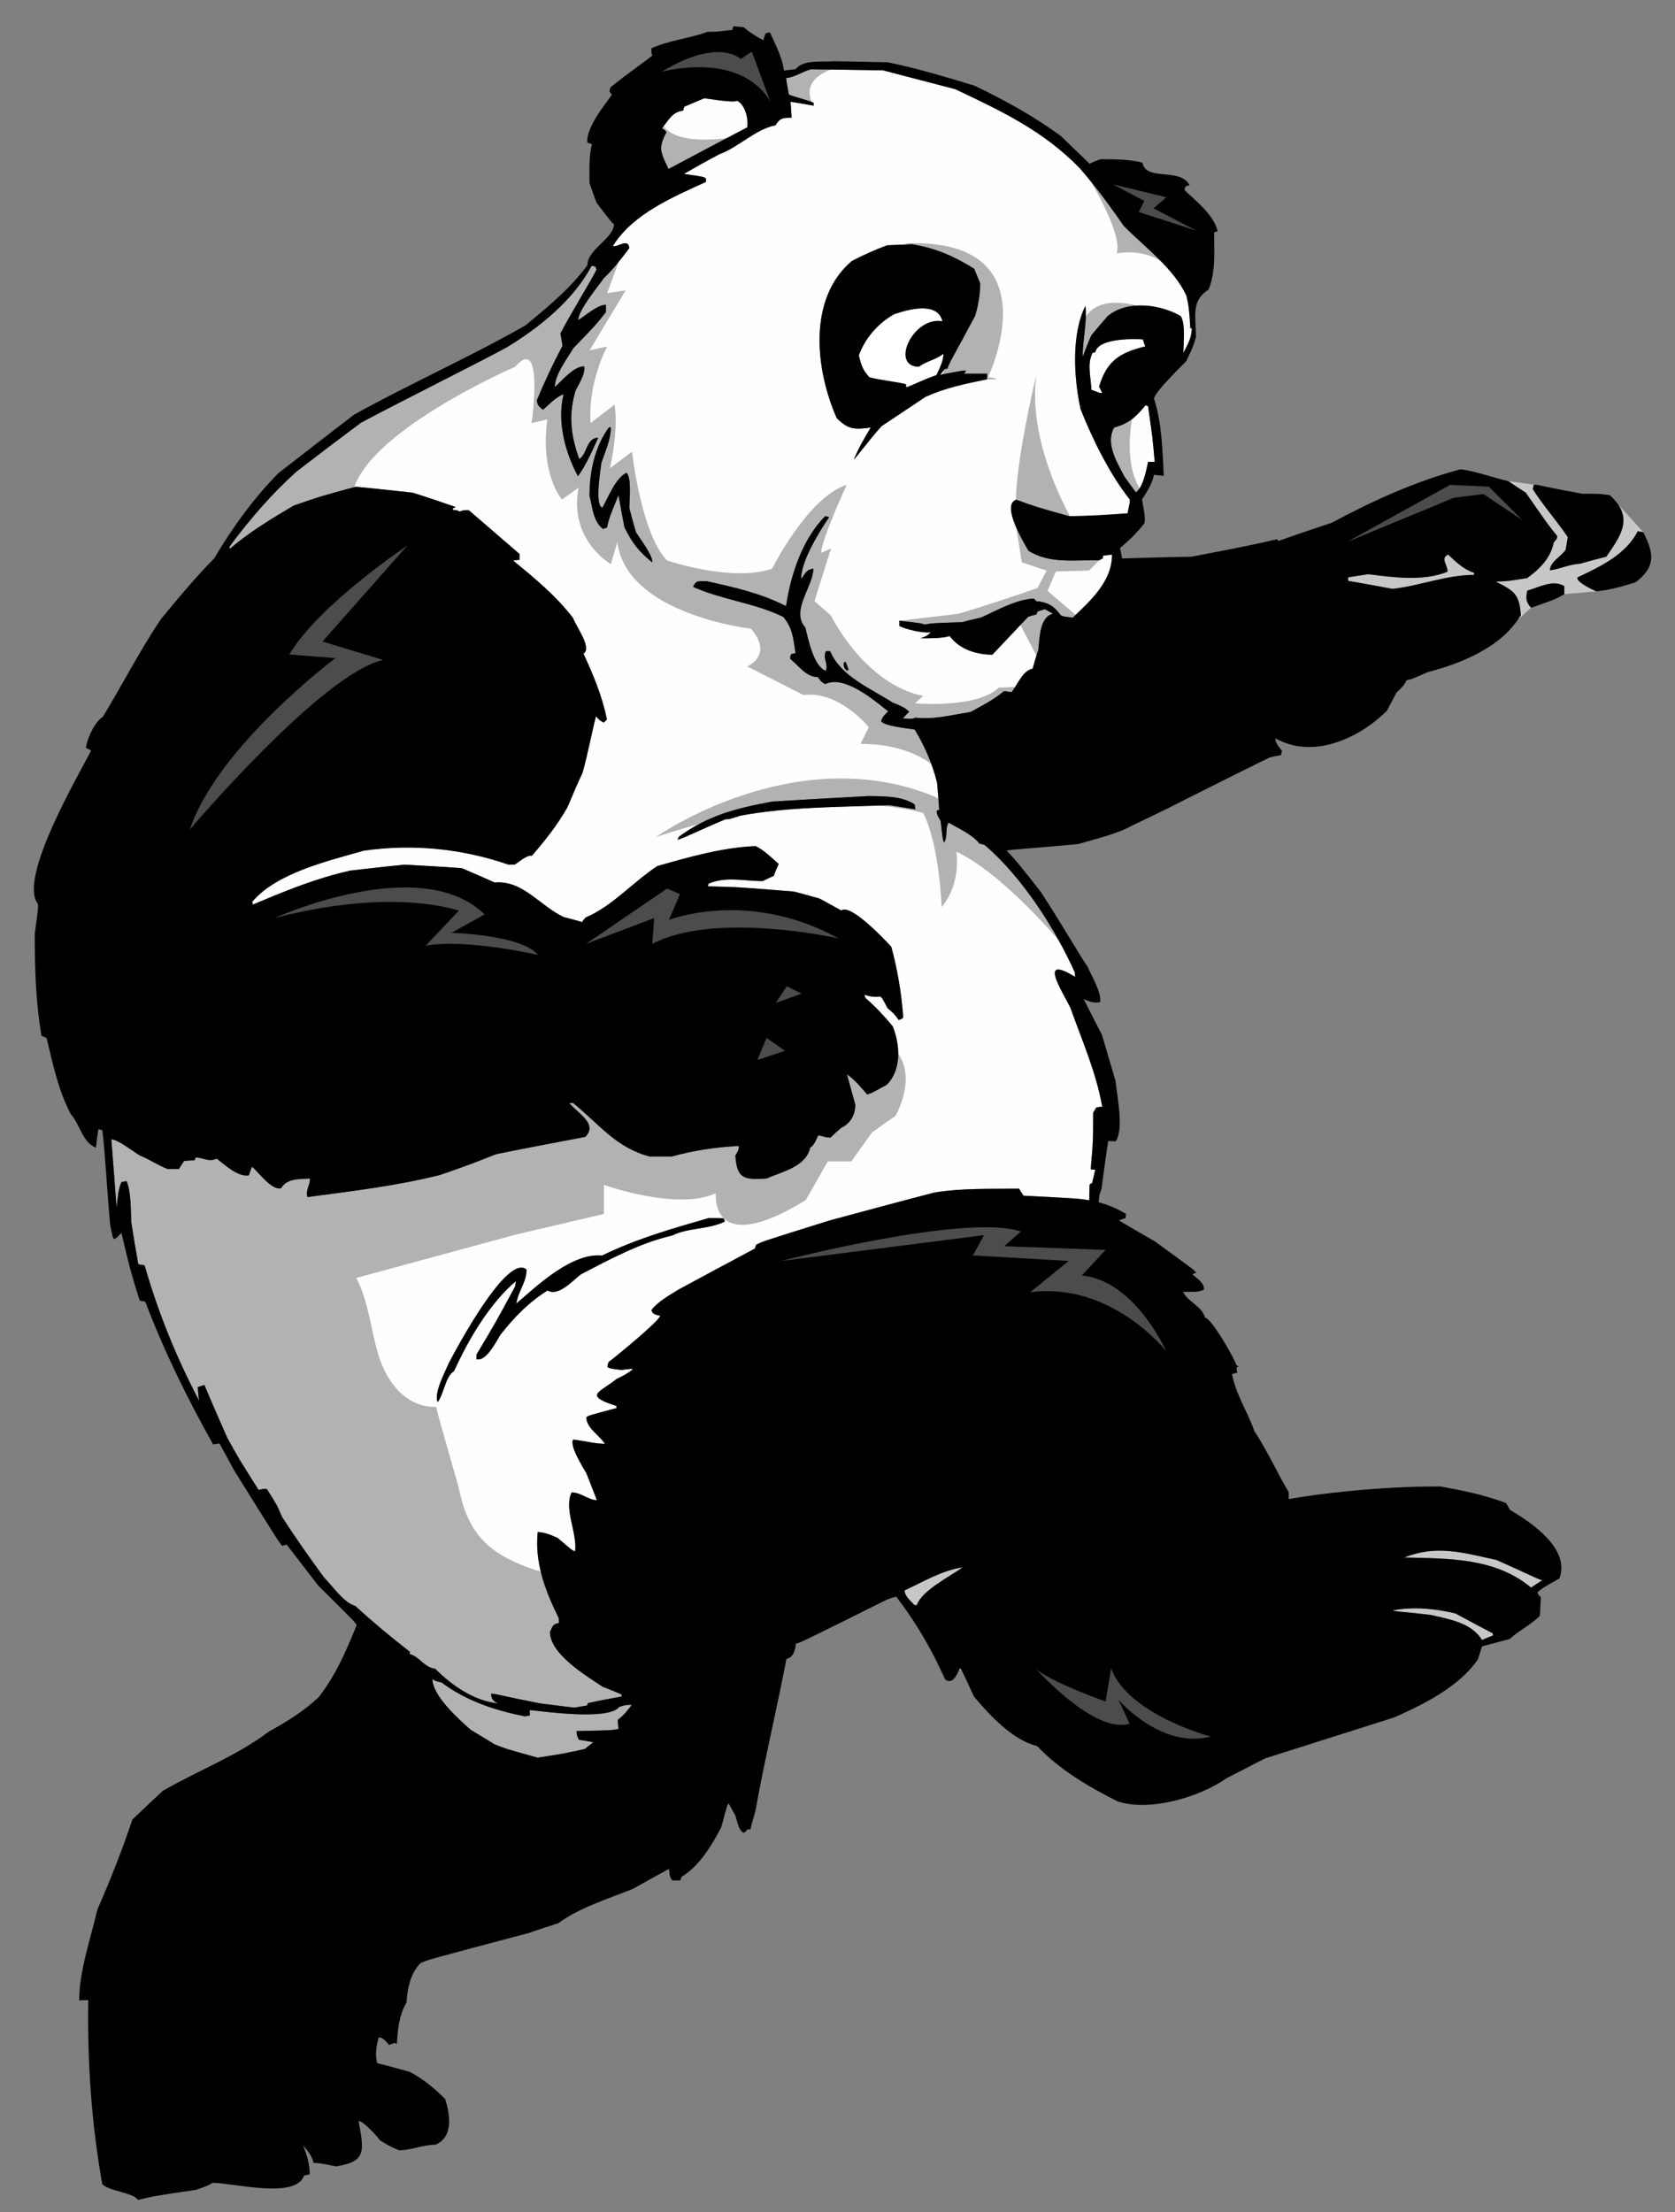<?xml version="1.0" encoding="utf-8"?>
<!-- Generator: Adobe Illustrator 17.0.0, SVG Export Plug-In . SVG Version: 6.00 Build 0)  -->
<!DOCTYPE svg PUBLIC "-//W3C//DTD SVG 1.1//EN" "http://www.w3.org/Graphics/SVG/1.1/DTD/svg11.dtd">
<svg version="1.1" id="layer_1" xmlns="http://www.w3.org/2000/svg" xmlns:xlink="http://www.w3.org/1999/xlink" x="0px" y="0px"
	 width="151.5px" height="200px" viewBox="0 0 151.5 200" style="enable-background:new 0 0 151.5 200;" xml:space="preserve">
<rect x="0" y="0" width="151.5" height="200" fill="#808080" stroke="none"/>
<path id="color2" style="fill:#FEFEFE;" d="M99.759,50.489c-0.126,0.032-0.222,0.095-0.316,0.158
	c-2.246-0.031-4.492,0.348-6.422-0.854c-0.506-0.886-2.468-4.144-1.107-4.619c1.74,0.632,1.74,0.632,4.777,1.487
	c1.771,0,3.543-0.126,5.314-0.253c0.032-0.475,0.19-0.759,0.19-1.233c-1.836-2.341-3.354-5.41-4.461-8.194
	c-0.602-2.784-0.855-6.738,0.442-9.333c0.158,1.455-0.254,3.1-0.254,4.619c0.254-0.664,0.507-1.329,0.792-1.961
	c0.474-0.569,0.948-1.139,1.455-1.708c1.74-1.487,4.745-1.108,6.611-0.032c0.475,0.664,0.254,2.563,0.254,3.353
	c0.379-0.791,0.76-1.36,0.76-2.246c-0.064,0-0.096,0-0.127,0.031c-0.127-1.898-0.127-1.898-0.349-2.942
	c-1.106-2.468-3.796-4.429-5.694-6.359c-1.233-1.804-2.531-3.543-3.954-5.188c-3.29-3.385-7.055-5.156-11.263-7.15
	c-2.184-0.569-4.365-1.138-6.549-1.708c-2.183-0.032-4.334-0.063-6.485-0.095c-0.791,0.19-1.455,0.728-2.277,0.792
	c0.063,0.474,0.158,0.98,0.253,1.486c0.126,0.127,1.961,0.569,2.246,0.76c0,0.063,0,0.158,0,0.253
	c-0.696-0.126-1.392-0.253-2.088-0.348c0.031,0.475,0.063,0.949,0.095,1.424c-0.76,0.063-1.012-0.032-1.455,0.696
	c-1.804,0.348-3.354,1.993-5.094,2.625c-1.076,0.57-2.151,1.171-3.194,1.772c1.771,0.253,1.771,0.253,1.992,0.411
	c0,0.095,0,0.19,0,0.316c-2.974,1.36-6.612,2.879-8.415,5.79c0.411,0.158,1.392-0.76,1.487,0.189
	c-0.665,0.886-1.518,1.993-2.309,2.721c-0.538,0.791-2.31,2.879-2.31,3.796c0.633-0.411,1.739-1.392,2.5-1.392
	c0,0.222,0,0.443,0,0.665c-0.95,1.202-0.95,1.202-2.943,3.258c-0.57,0.949-1.677,2.404-1.677,3.512
	c0.696-0.601,1.677-1.866,2.657-1.866c0.127,0.696-0.505,1.613-0.79,2.214c-0.633,2.151-0.443,4.018,0.348,6.169
	c0.728-0.475,0.633-1.93,1.708-1.93c-0.537,1.17-1.075,2.436-1.834,3.48c-1.171-2.183-1.899-4.967-1.297-7.403
	c-0.696,0.222-1.297,0.918-1.867,1.392c-0.348-0.285-0.538-0.412-0.538-0.886c0.696-1.676,1.455-3.29,2.309-4.904
	c-0.063-0.379-0.126-0.759-0.189-1.107c0.822-1.613,2.783-4.776,3.258-5.757c-0.031-0.095-0.063-0.19-0.095-0.285
	c-0.126-0.031-0.252-0.064-0.348-0.064c-1.645,3.101-4.714,5.568-7.688,7.372c-3.227,1.74-10.06,5.125-13.16,6.802
	c-1.962,1.455-3.923,2.942-5.853,4.429c-2.247,2.025-4.24,4.334-6.043,6.77c0,0.063,0,0.126,0,0.222
	c1.772-1.519,3.765-2.721,5.79-3.923c2.467-0.854,2.467-0.854,5.631-1.708c1.708,0.158,3.417,0.348,5.157,0.538
	c1.297,0.411,2.594,0.854,3.891,1.297c-0.285,0.127-0.285,0.127-0.285,0.253c0.411,0.032,0.411,0.032,0.633,0.158
	c0.316-0.126,0.316-0.126,0.822-0.126c1.518,1.297,3.037,2.625,4.587,3.954c0,0.158,0,0.348,0,0.538c-0.19,0-0.38,0.031-0.57,0.063
	c1.961,1.614,3.86,3.164,5.41,5.188c0.285,0.792,1.74,2.69,0.949,3.228c0.917,1.993,1.677,3.796,2.12,5.947
	c-0.095,0.095-0.19,0.19-0.285,0.285c-0.412-0.221-0.412-0.221-0.696-0.569c-0.158,0.379-0.791,3.638-1.233,5.124
	c-0.475,1.013-0.918,2.057-1.36,3.101c-0.917,1.613-1.994,2.974-3.227,4.397c-0.348-0.158-1.234,0.602-1.55,0.791
	c-0.19,0-0.379,0-0.538,0c-4.239-1.455-8.636-1.898-13.097-1.266c-3.195,0.917-7.877,1.993-10.092,4.619
	c0,0.063,0.032,0.158,0.063,0.253c2.91-1.234,5.694-2.373,8.795-3.069c1.645-0.19,3.291-0.379,4.935-0.538
	c1.708,0.094,3.417,0.189,5.157,0.316c0.981,0.411,1.961,0.854,2.974,1.297c2.563-0.222,4.081,2.12,6.264,3.132
	c0.538,0.126,1.075,0.285,1.646,0.443c0.094-0.158,0.188-0.284,0.316-0.411c2.404-1.013,4.271-3.195,6.486-4.65
	c2.91-0.823,5.853-1.677,8.889-1.804c0.791,0.379,1.392,1.012,2.088,1.613c-0.158,0.348-0.315,0.696-0.442,1.076
	c-0.349,0.159-0.696,0.316-1.013,0.474c-1.676,0-3.259-0.442-4.872,0.222c-0.031,0.064-0.063,0.159-0.063,0.253
	c2.722,0.063,2.722,0.063,7.783,0.474c0.759,0.19,1.518,0.411,2.31,0.633c0.633,0.348,1.297,0.696,1.961,1.076
	c0.822-0.665,3.954,2.658,4.524,3.29c0.568,2.088,0.917,4.208,1.075,6.359c-0.063,0.126-0.063,0.126-0.411,0.252
	c-0.411-0.569-0.411-0.569-1.012-1.075c-0.475-0.917-0.475-0.917-0.665-1.044c-0.633,0.063-0.854,0-1.424-0.158
	c0.032,0.095,0.063,0.189,0.096,0.285c0.886,0.759,1.739,1.677,2.467,2.562c0.665,1.645,0.823,3.923-0.537,5.284
	c-0.918,0.474-1.044,0.632-1.773,0.885c-0.568-0.665-1.106-1.329-1.835-1.835c0.254,0.918,0.507,1.835,0.76,2.753
	c0,0.885-0.411,1.677-1.266,2.087c-0.348,0.285-0.664,0.57-0.98,0.887c-0.538,0-0.791-0.19-1.108-0.19
	c-0.189,0.38-0.348,0.854-0.727,1.107c-0.38,1.709-2.499,2.151-3.954,2.783c-2.089,0.128-2.657,0-2.815-2.056
	c0.316-0.569,0.316-0.569,0.316-0.886c-2.089,0.096-4.081,0.411-6.074,0.949c-0.665,0-1.329,0-1.994,0
	c-3.037-0.791-4.556-2.911-6.928-4.84c-0.126,0-0.253,0-0.348,0c0.791,0.949,2.625,1.898,1.455,3.068
	c-2.689,0.507-5.347,1.014-8.004,1.551c-1.17,0.412-1.456,0.633-5.156,1.898c-3.923,0.98-7.941,1.455-11.959,1.992
	c-0.221-0.568,0.221-1.043,0.221-1.677c-0.98,0.064-2.088-0.031-2.625,0.887c-0.854,0.19-1.993-1.424-2.625-1.961
	c-0.095,0.252-0.19,0.506-0.285,0.79c-1.012,0.158-2.151-0.949-2.91-1.518c-0.728,0.347-1.203-0.096-1.899-0.096
	c-0.032,0.063-0.063,0.158-0.095,0.253c-0.316,0-0.633,0.032-0.949,0.063c-0.158,0.221-0.316,0.475-0.475,0.728
	c-0.348,0-0.696,0-1.012,0c-1.012-0.41-1.708-0.917-2.531-1.234c-0.475-0.285-1.993-1.455-2.562-1.455
	c0.158,2.058,0.316,4.113,0.474,6.201c0.095-0.759,0.127-1.677,0.443-2.341c0.158-0.032,0.316-0.064,0.475-0.064
	c0.411,1.107,0.348,2.531,0.411,3.702c0.19,1.266,0.412,2.531,0.633,3.797c0.19,0.032,0.379,0.063,0.569,0.094
	c1.234,4.271,2.847,8.29,4.935,12.244c-0.063-0.411-0.095-0.823-0.126-1.234c0.19-0.063,0.379-0.126,0.601-0.189
	c0.664,1.582,1.36,3.164,2.056,4.746c1.044,1.896,1.044,1.896,2.847,4.744c0.507-0.125,0.507-0.125,0.76-0.063
	c0.917,1.454,0.917,1.454,1.36,2.499c1.202,1.867,2.5,3.701,3.796,5.473c0.759,0.76,1.803,2.31,2.815,2.563
	c1.582,1.454,3.258,2.847,4.935,4.144c0,0.063,0,0.127,0,0.221c0.886,0.222,1.297,1.203,2.31,1.33
	c1.519,1.518,3.511,2.91,5.695,3.131c-0.412-0.19-0.633-0.347-0.633-0.885c0.538,0.031,0.728,0.157,4.429,0.885
	c1.012,0.128,2.024,0.254,3.069,0.381c0.379-0.064,0.759-0.127,1.17-0.19c0.031-0.095,0.063-0.158,0.095-0.221
	c1.012-0.223,2.024-0.412,3.068-0.602c-0.031-0.063-0.063-0.127-0.063-0.189c-0.569-0.253-1.138-0.476-1.708-0.696
	c-1.55-1.044-4.745-2.943-4.745-4.967c0.285-0.507,0.19-0.665,0.822-0.792c-0.031-0.157-0.031-0.315-0.031-0.442
	c-1.234-2.499-2.183-4.998-1.898-7.782c0.759,0.064,1.139,0.253,1.803,0.538c1.329,1.139,1.329,1.139,1.582,1.201
	c0.19-1.707-1.044-3.858-0.316-5.314c0.855,0,1.518,0.696,2.278,0.696c-0.316-0.822-0.633-1.646-0.949-2.436
	c-0.285-0.507-1.519-2.404-1.202-3.037c0.949,0.094,1.93,0.379,2.879,0.379c-0.537-0.821-1.677-1.423-1.677-2.404
	c0.222-0.158,0.222-0.158,2.721-0.821c0-0.064,0-0.127,0-0.19c-3.037-0.98-1.519-1.202,0-2.437c0.538-0.253,1.013-0.507,1.456-0.854
	c-0.032-0.095-0.032-0.095-1.014,0.032c-1.043-0.127-1.043-0.127-1.265-0.286c0.032-0.158,0.063-0.316,0.127-0.442
	c0.727-0.538,4.65-3.765,4.65-4.176c-0.349-0.063-0.696-0.127-0.791-0.507c0.601-0.791,1.613-1.328,2.468-1.866
	c2.277-1.233,4.587-2.468,6.896-3.701c0.031-0.126,0.063-0.254,0.126-0.349c0.538-0.283,0.538-0.283,6.611-2.183
	c3.164-0.854,6.328-1.709,9.491-2.53c2.468-0.411,5.125-0.316,7.656-0.349c0.126,0.19,0.253,0.411,0.411,0.633
	c4.872,0.253,4.872,0.253,5.948,0.412c0-0.476,0-0.949,0.031-1.425c0.063-0.062,0.127-0.095,0.222-0.126
	c0.095-0.412,0.189-0.822,0.284-1.202c-0.158-0.032-0.284-0.032-0.411-0.032c0.222-2.594,0.222-2.594,0.222-5.124
	c0.094-0.159,0.189-0.316,0.284-0.475c0.158-0.032,0.349-0.064,0.538-0.064c-0.538-3.1-1.835-6.01-2.879-8.953
	c-0.76-1.55-2.974-4.872,0.443-2.784c-0.031-0.127-0.031-0.253-0.031-0.379c-1.771-3.955-4.778-8.669-8.162-11.547
	c-0.159-0.063-0.317-0.095-0.476-0.127c-0.663-0.854-1.834-1.329-2.784-1.898c-0.348,0.506-0.063,1.266-0.411,1.804
	c-0.126-0.285-0.126-0.285-0.316-1.961c-0.189-0.317-0.348-0.538-0.348-0.918c0.063-0.032,0.127-0.063,0.222-0.095
	c-0.063-0.823-0.127-1.614-0.19-2.404c-0.41-1.708-1.106-3.29-2.024-4.84c-0.537-0.095-2.816-0.316-3.037-0.759
	c0.096-0.411,0.348-0.602,0.633-0.885c-1.233-0.982-3.955-3.322-5.694-2.468c-0.38-0.222-0.38-0.222-0.664-0.633
	c-1.076,0-1.74-1.044-2.5-1.645c0-0.411,0.032-0.474,0.476-0.506c-0.19-1.297-0.254-2.277-1.108-3.29
	c-2.562-1.266-5.599-1.55-8.161-2.721c0.284-0.601,0.474-0.506,1.233-0.506c2.595,0.569,4.841,1.075,7.182,2.246
	c0.411-2.815,1.486-6.075,3.543-8.13c0.095,0.032,0.222,0.063,0.348,0.095c-0.948,1.423-2.53,3.954-2.53,5.599
	c0.411-0.538,0.411-0.822,1.107-0.949c0,1.613-2.089,3.828-0.728,5.314c0.253,1.013,0.759,3.575,1.866,3.923
	c0.221-0.727-0.317-1.107,0-1.771c0.127,0,0.253,0,0.38,0c0.98,2.31,3.669,3.354,5.662,4.65c0.569,0.222,1.076,0.411,1.487,0.822
	c-0.189,0.19-0.38,0.38-0.569,0.602c0.822,0.063,0.822,0.063,1.139-0.064c1.74,0.19,3.259-0.253,4.967-0.506
	c1.044-0.569,2.151-1.139,3.037-1.897c0.221,0.031,0.442,0.062,0.696,0.095c0.537-0.696,1.013-1.962,1.897-2.12
	c0.158-0.569,0.316-1.139,0.507-1.676c0.127-0.981,0.095-3.006,1.328-3.29c-0.253-0.159-0.506-0.285-0.728-0.412
	c-0.221,0.063-0.442,0.126-0.664,0.221c-0.031,0.063-0.063,0.159-0.095,0.253c-0.254,0.063-0.506,0.126-0.76,0.221
	c-1.075,1.139-2.151,2.278-3.227,3.417c-1.424,0-2.974-0.475-3.86-1.677c-0.885,0.222-1.771,0.19-2.656,0.19
	c0.442-0.126,0.664-0.253,0.948-0.538c-0.728,0.095-2.246-0.253-2.847-0.569c0-0.158,0-0.316,0-0.475
	c1.961,0.221,1.961,0.221,2.277,0.348c0.665-0.126,0.665-0.126,3.417-0.221c0.537-0.159,1.107-0.285,1.677-0.412
	c1.36-0.601,3.29-1.708,4.809-1.708c0.063,0.063,0.127,0.126,0.189,0.222c1.044,0.095,1.614,0.411,2.215,1.266
	c0.254,0.126,0.254,0.126,1.107,0.221c1.613-1.55,3.543-3.258,3.543-5.694c-0.285,0.032-0.57,0.063-0.822,0.095
	C99.759,50.299,99.759,50.394,99.759,50.489z M56.48,47.673c-0.189-0.98-0.379-1.961-0.537-2.911
	c-0.412,1.076-0.823,1.835-1.044,2.942c-0.127,0.031-0.254,0.063-0.349,0.126c-0.917-0.696-0.948-1.961-1.233-3.005
	c0-2.151,0.475-4.461,1.771-6.201c0.032,0,0.096,0,0.158,0.032c0,1.107-0.506,2.151-0.854,3.195
	c-0.063,0.632-0.633,3.828,0.095,4.049c0.538-0.98,1.203-2.689,2.184-3.164c0.475,0.475,0.253,2.467,0.253,3.195
	c0.189,0.728,0.38,1.456,0.601,2.183c0.285,0.475,1.614,2.214,1.456,2.721C57.746,49.825,57.209,49.129,56.48,47.673z
	 M60.783,111.704c-2.911,0.664-5.631,2.151-8.257,3.512c-0.728,0.568-2.025,2.024-3.005,1.455c-1.709,1.076-3.005,2.404-4.272,4.018
	c-0.316,0.507-1.296,2.468-2.151,2.183c0-0.157,0-0.284,0-0.41c1.772-2.974,1.772-2.974,3.48-6.139
	c0.032-0.188,0.063-0.347,0.095-0.505c-2.404,2.024-4.303,5.283-5.6,8.13c-0.822,0.537-0.885,1.994-1.486,2.815
	c-0.38-0.79,0.696-2.784,0.98-3.48c0.728-1.391,5.314-9.996,7.055-8.509c0,1.17-0.759,1.961-0.918,3.068
	c1.93-1.645,4.999-4.588,7.751-4.334c3.132-1.519,6.327-2.436,9.648-3.385c0.443,0,0.887,0,1.361,0.031
	c0.031,0.094,0.063,0.189,0.094,0.284C64.104,111.166,62.238,110.977,60.783,111.704z M69.8,72.476
	c2.91-0.19,5.82-0.348,8.763-0.506c1.392,0.032,2.974-0.031,4.176,0.759c0,0.127,0.031,0.285,0.063,0.443
	c-0.791-0.127-1.582-0.253-2.373-0.38c-4.523,0.19-9.016,0.127-13.445,0.949c-1.106,0.348-1.106,0.348-1.328,0.316
	c-2.088,0.854-3.701,1.677-4.366,1.867c0.032-0.095,0.063-0.19,0.127-0.285C64.041,73.71,66.604,73.077,69.8,72.476z M76.601,60.644
	c-0.253-0.253-0.284-0.316-0.284-0.696c0.031-0.063,0.096-0.095,0.158-0.126c0.095,0.221,0.189,0.475,0.285,0.728
	C76.696,60.581,76.633,60.612,76.601,60.644z M89.287,34.292c-1.993,0.411-3.733,0.759-5.567,1.581
	c-1.329,0.886-2.658,1.772-3.986,2.657c-1.14,1.266-2.215,2.752-2.5,3.006c0.411-1.013,0.949-1.93,1.519-2.879
	c-1.455,0.19-2.025,0.19-3.068-0.854c-1.93-4.366-2.657-10.788,1.36-14.205c1.044-0.538,2.088-1.012,3.195-1.423
	c0.728-0.031,1.486-0.063,2.246-0.095c2.215,0.379,3.733,1.044,5.631,2.214c0.158,0.411,0.349,0.854,0.538,1.297
	c0,1.075-0.158,1.93-0.443,2.942c-1.897,3.575-2.183,3.922-2.53,4.808c-0.063,0-0.127,0-0.19,0
	c-0.157,0.158-0.316,0.349-0.442,0.538c2.183-0.411,2.183-0.411,2.342-0.348c-0.064,0.064-0.127,0.159-0.19,0.254
	c0.696,0,1.392,0,2.088,0C89.287,33.944,89.287,34.102,89.287,34.292z M60.276,11.957c-0.157-0.222-0.157-0.222-0.411-0.348
	c0.696-0.854,0.918-1.456,1.931-1.613c0.031-0.127,0.063-0.253,0.095-0.348c0.601-0.253,1.202-0.506,1.803-0.759
	c0.19,0,2.626,0.443,2.975,0.221c0.727,0.348,1.044,1.646,0.917,2.405c-2.373,1.234-4.745,2.499-7.118,3.765
	C59.771,13.791,59.486,13.443,60.276,11.957z M56.007,154.317c0.601-0.188,0.601-0.188,1.139-0.188
	c-0.38,0.505-0.728,0.948-1.266,1.36c0,0.253,0.031,0.536,0.063,0.821c-0.665,0.127-0.665,0.127-3.797,0.191
	c0.032,0.411,0.032,0.411,0.222,0.791c0.411,0.063,0.854,0.126,1.297,0.222c-0.253,0.189-0.507,0.379-0.76,0.602
	c-1.835,0.41-1.835,0.41-4.271,0.79c-2.847-0.79-2.847-0.79-3.891-1.202c-0.728-0.443-1.455-0.887-2.183-1.328
	c-1.076-0.949-3.449-3.069-3.449-4.588c0.253,0.19,0.253,0.19,0.823,0.316c2.246,1.677,4.84,2.53,7.56,3.068
	c0.127-0.031,0.285-0.064,0.443-0.095c-0.031-0.158-0.031-0.316-0.031-0.475C49.015,154.697,55.058,155.583,56.007,154.317z
	 M103.84,36.728c0.411,2.878,0.411,2.878,0.601,5.03c-0.221,0-0.411,0-0.601,0c-0.158,0.759-0.443,2.309-1.107,2.752
	c-0.349-0.474-0.695-0.949-1.012-1.392c-0.666-1.297-1.771-3.005-0.949-4.461c1.359-0.38,1.961-0.949,2.847-2.025
	C103.682,36.664,103.744,36.696,103.84,36.728z"/>
<path id="color1" style="fill:#C6C7C9;" d="M86.966,151h-0.228c0.027-0.056,0.055-0.112,0.081-0.162
	C86.865,150.86,86.894,150.877,86.966,151z M82.707,145.111c0.062,0,0.126,0,0.222,0c0.411-1.296,3.005-2.593,4.144-3.416
	c-1.866,0.284-3.543,1.298-5.251,2.088C81.821,144.321,82.391,144.732,82.707,145.111z M142.688,52.197
	c2.088-0.981,4.398-2.088,5.442-4.176c0.156,0.032,0.315,0.063,0.505,0.095l-2.31-2.55c1.142,1.609,0.181,3.023-1.043,4.765
	c-0.791,0.19-1.582,0.412-2.373,0.633c-1.013,0.063-1.804,0.475-2.721,0.601c0-0.791,1.012-1.234,1.424-1.867
	c0.063-0.379,0.126-0.759,0.189-1.139c-0.98-1.456-2.246-2.879-3.163-4.334c0.031-0.159,0.064-0.285,0.095-0.412l-2.311-0.316
	c0.507,0.348,1.045,0.696,1.583,1.044c2.023,2.91,2.023,2.91,2.847,3.923c-0.031,0.252-0.031,0.252-0.316,0.57
	c-0.285,1.423-1.266,2.404-2.404,3.226c-1.771,0.285-1.771,0.285-2.847,0.317c1.74,0.885,2.119,1.139,2.277,3.037
	c-0.056,0.097-0.132,0.18-0.191,0.274l0.029,0.035l1.08-0.974c-0.475-0.569-0.475-0.791-0.349-1.55
	c1.044-0.285,2.31-1.044,3.354-0.411c0,0.222,0,0.474,0,0.728l2.91-0.253C144.144,53.368,142.498,52.609,142.688,52.197z
	 M130.92,51.691c-2.184,0.886-4.872,0.506-7.183,0.222c-0.599,0.095-1.2,0.189-1.803,0.285c0,0.095,0,0.189,0,0.316
	c1.33,0.221,2.658,0.475,4.019,0.727c2.499-0.285,4.871-1.265,7.371-1.265c0-0.063,0-0.127,0-0.19
	c-0.917-0.285-1.645-0.981-2.341-1.645C130.225,50.458,130.983,51.153,130.92,51.691z M134.052,148.276
	c0.316-0.159,0.633-0.286,0.98-0.412c0-0.063,0-0.127,0-0.191c-1.138-0.6-2.277-1.201-3.385-1.803
	c-1.835-0.443-3.796-0.633-5.662-0.285c0.221,0.127,0.411,0.063,3.417,0.413C131.015,146.377,133.102,146.694,134.052,148.276z
	 M139.493,142.866c-0.569-0.159-1.266-0.57-4.145-1.836c-3.068-0.663-5.378-1.391-8.351-0.221c3.986,0.095,8.226,0,11.484,2.721
	C138.797,143.309,139.145,143.087,139.493,142.866z"/>
<path id="fill" style="fill:#FFFFFF;" d="M99.41,34.956c0.096,0.19,0.19,0.379,0.285,0.57c-0.095,0-0.158,0-0.222,0
	c-0.253-0.095-0.507-0.19-0.759-0.285c-0.031-1.076-0.412-2.309,0.095-3.322c0.063-0.032,0.157-0.063,0.253-0.063
	c0.253-1.266,3.29-1.234,4.303-1.171c0.063,0.19,0.127,0.411,0.222,0.633C101.277,31.887,100.107,32.615,99.41,34.956z
	 M83.118,33.153c-2.626,0-0.569-4.556,2.119-4.113c-0.442-1.835-3.163-1.044-4.365-0.633c-1.456,0.822-2.626,2.151-3.195,3.733
	c0.253,0.949,0.316,1.234,0.949,1.962c0.664,0.221,2.467,0.411,3.321,0.632c0,0.095,0,0.19,0.032,0.285
	c0.569-0.19,1.518-0.696,2.721-1.107c0.285-0.632,0.633-1.265,0.633-1.93C84.668,32.52,83.782,32.647,83.118,33.153z"/>
<path id="outline" d="M136.582,136.507c-0.126-0.222-0.252-0.443-0.379-0.632c-1.993-0.729-3.764-1.108-5.947-1.488
	c-2.841,0-5.68,0.152-8.506,0.442c-1.737,0.178-3.471,0.396-5.192,0.697c0-0.222,0-0.442,0-0.634
	c-1.076-1.803-1.962-3.796-3.101-5.504c-0.602-1.74-1.677-3.321-2.024-5.157c0.157-0.063,0.316-0.094,0.474-0.126
	c-0.031-0.158-0.063-0.316-0.063-0.474c0.063-0.032,0.127-0.064,0.189-0.096c-0.063-0.032-0.127-0.063-0.189-0.095
	c-0.317-0.887-2.31-4.303-2.848-4.303c-0.253-1.043-1.551-1.424-1.993-2.342c0.602-0.03,1.392,0.097,1.898-0.221
	c0-0.633-0.601-0.949-1.044-1.36c0.095-0.063,0.222-0.127,0.348-0.157c-0.253-0.285-0.253-0.285-3.732-2.815
	c-1.107-0.634-2.184-1.267-3.259-1.899c0.19-0.096,0.379-0.158,0.602-0.221c0-0.128,0-0.254,0.031-0.38
	c-0.823-0.476-1.52-0.791-2.468-1.044c0.031-0.602,0.031-0.602,0.254-1.234c0.19-1.455,0.378-2.878,0.601-4.302
	c0.222,0,0.443,0,0.665,0.031c0.79-1.075,0.125-4.113,0-5.473c-0.412-1.392-0.823-2.783-1.235-4.176
	c-0.569-1.075-1.106-2.151-1.646-3.226c0.539,0.253,0.918,0.379,1.488,0.285c0.157-0.854-0.822-2.437-1.139-3.227
	c-0.223-0.191-2.437-4.018-4.208-6.707c-2.025-2.594-2.025-2.594-3.101-3.765c0.127-0.095,2.31-0.19,6.486-0.601
	c1.581-0.475,3.479-0.886,4.935-1.708c2.38-1.106,3.969-1.928,6.771-3.338c1.443-0.726,3.201-1.606,5.567-2.768
	c0.348-0.095,0.695-0.158,1.044-0.221c0.031-0.127,0.063-0.254,0.095-0.38c-0.254-0.348-0.602-0.696-0.602-1.139
	c3.417,1.93,7.594,0,10.093-2.499c0.284-0.538,0.569-1.076,0.853-1.613c0.696-0.696,0.696-0.696,0.918-1.139
	c0.474-0.095,0.474-0.095,1.898-0.727c2.964-0.764,6.532-2.19,8.255-4.882c0.06-0.094,0.136-0.177,0.191-0.274
	c-0.158-1.898-0.537-2.152-2.277-3.037c1.075-0.032,1.075-0.032,2.847-0.317c1.139-0.822,2.119-1.803,2.404-3.226
	c0.285-0.317,0.285-0.317,0.316-0.57c-0.823-1.013-0.823-1.013-2.847-3.923c-0.538-0.348-1.076-0.696-1.583-1.044
	c-1.454-0.348-2.814-0.854-4.302-1.076c-4.144,1.107-7.877,2.815-11.673,4.84c-1.613,0.538-3.228,1.075-4.81,1.645
	c-0.063-0.063-0.095-0.127-0.127-0.158c-2.072,0.486-4.167,0.901-6.263,1.297c-0.496,0.094-0.991,0.194-1.487,0.285
	c-2.088,0.032-4.176,0.095-6.264,0.158c-0.064-0.316-0.127-0.633-0.19-0.949c0.854-0.696,1.55-1.392,2.215-2.246
	c0.095-0.759-0.127-1.328-0.221-2.151c0.474-0.728,0.885-1.36,1.075-2.214c0.284,0.031,0.569,0.063,0.885,0.094
	c-0.126-2.341-0.157-4.745-0.885-6.991c0.189-0.759,2.688-3.1,2.941-3.417c0.633-1.361,0.633-1.361,0.854-2.151
	c0-1.772-0.475-3.291,1.139-4.271c0.665-1.613,0.506-3.448,0.506-5.189c0.095-0.031,0.19-0.063,0.317-0.094
	c-0.349-1.487-1.899-2.69-2.975-3.702c-0.032-0.348,0.158-0.443,0.443-0.443c-0.823-1.677-3.923-0.316-4.27-2.056
	c-1.107-0.316-2.657-0.316-3.797-0.316c-0.349,0.126-0.664,0.253-0.98,0.411c-0.886-0.854-1.772-1.708-2.626-2.531
	c-2.437-1.772-5.062-3.227-7.782-4.524c-2.595-0.791-5.22-1.582-7.877-2.119c-1.614-0.032-3.195-0.063-4.777-0.095
	c-1.108,0.095-2.816-0.189-3.543,0.727c-0.349,0.032-0.696,0.063-1.045,0.127C70.78,5.25,70.147,4.047,69.641,2.94
	c-0.126,0-0.253,0.031-0.379,0.063c-0.095,0.19-0.158,0.411-0.222,0.633c-0.633-0.316-1.202-0.696-1.771-1.17
	c-0.316-0.032-0.633-0.064-0.918-0.095c-0.063,0.095-0.095,0.222-0.126,0.348c-0.696,0.032-0.917,0.158-2.215,0.158
	c-1.676,0.602-3.448,0.759-5.093,1.487c0,0.506,0,0.506,0.095,0.633c-0.095,0.158-2.531,1.835-3.797,2.91
	c-0.031,0.095-0.063,0.222-0.095,0.348c0.063,0.095,0.126,0.19,0.222,0.316c-0.727,1.012-2.373,3.037-2.215,4.334
	c0.127,0.032,0.253,0.063,0.411,0.127c-0.284,1.139-0.221,2.341-0.221,3.512c0.189,0.569,0.411,1.17,0.632,1.771
	c1.393,1.835,1.393,1.835,1.582,1.93c0,1.329-2.404,2.277-2.404,3.733c-1.582,2.151-3.543,3.732-5.6,5.441
	c-5.062,2.878-10.408,5.252-15.501,8.067c-2.278,1.741-4.556,3.512-6.834,5.283c-2.214,2.215-4.239,5.031-5.821,7.719
	c-1.676,1.677-3.29,3.638-4.808,5.473c-1.898,2.816-3.48,5.916-5.252,8.827c-0.759,0.506-1.392,1.898-1.55,2.815
	c0.158,0.064,0.317,0.159,0.475,0.253c-1.044,2.087-6.644,11.547-4.809,13.856c0.032,0.411,0.032,0.411-0.285,2.721
	c0,3.164,0.095,6.105,0.601,9.206c0.159,0.063,0.317,0.127,0.475,0.221c0.57,2.373,1.044,4.682,2.183,6.865
	c0.854,0.949,1.044,2.563,2.278,3.037c0.064-0.569,0.127-1.138,0.222-1.677c0.095,0.032,0.221,0.063,0.349,0.095
	c0.221,1.36,0.505,6.613,0.727,8.637c0.221,1.076,0.221,1.076,0.348,1.203c0.284-0.095,0.411-0.35,0.664-0.539
	c0.791,3.354,0.791,3.354,1.645,6.106c0.158,0.031,0.316,0.063,0.506,0.095c1.677,4.429,3.828,8.795,6.138,12.907
	c0.189-0.031,0.38-0.064,0.569-0.095c0.443,0.791,0.886,1.613,1.329,2.436c4.081,6.548,4.081,6.548,4.366,6.833
	c0.127-0.064,0.253-0.096,0.38-0.126c0.949,1.232,1.898,2.466,2.879,3.732c3.385,3.352,3.385,3.352,3.448,3.575
	c-0.981,2.404-1.867,4.492-3.448,6.516c-1.329,1.234-2.879,2.216-4.46,3.069c-2.911,2.215-6.454,3.543-9.618,5.378
	c-0.917,0.854-1.835,1.709-2.752,2.595c-0.918,2.752-1.993,5.473-3.164,8.13c-0.601,2.627-1.645,5.536-1.645,8.226
	c0.253-0.031,0.538-0.031,0.823-0.031c-0.095,5.567,0.285,11.136,1.266,16.641c0.632,0.632,2.815,0.759,3.226,1.423
	c1.582-0.379,1.582-0.379,5.283-0.917c1.14-0.411,1.14-0.411,1.456-0.632c1.898,0,7.561,1.517,8.289-0.665
	c0.158-0.032,0.316-0.063,0.506-0.095c0-0.95-0.253-1.771-0.602-2.626c0.443,0.506,0.791,0.917,0.949,1.582
	c0.886,0.031,1.392,0.221,2.057,0.316c2.689-0.443,2.53-1.297,2.024-4.08c0.285-0.127,1.74,1.392,1.899,1.707
	c0.822,0.507,0.822,0.507,1.74,0.919c1.139,0,2.183-0.506,3.321-0.506c1.613-0.696,1.329-2.69,0.855-4.144
	c-0.886-0.888-2.057-1.867-3.196-2.437c-0.98-0.285-1.961-0.538-2.942-0.792c-0.221-0.79-0.063-1.549,0.127-2.31
	c0.348-0.095,0.728,0.443,0.949,0.665c0.158-0.063,0.348-0.126,0.538-0.189c0.032,0.031,0.095,0.063,0.158,0.127
	c0.095-1.392,0.19-2.563,0.886-3.796c0.064-1.234,0.348-2.627,1.265-3.544c0.602-0.285,0.602-0.285,9.807-2.721
	c0.886-0.316,1.772-0.601,2.658-0.886c1.93-1.424,4.556-2.215,6.738-3.1c1.076-0.601,2.152-1.202,3.259-1.804
	c0.063,0.38,0.032,0.761,0.316,1.044c0.222,0,0.475,0,0.728,0c0.032-0.126,0.063-0.253,0.127-0.348
	c1.551-0.917,2.753-2.879,3.575-4.492c0.537-2.024,0.537-2.024,0.664-2.119c0.189,0.348,0.38,0.727,0.602,1.107
	c0.189,0.537,0.253,1.233,0.727,1.55c0.223-0.096,0.223-0.096,0.349-0.316c0.095,0,0.189,0,0.285,0
	c0.126-0.538,0.284-1.076,0.442-1.613c0.822-4.619,1.93-9.175,2.815-13.794c0.665-0.158,0.791-0.822,0.854-1.392
	c0.354-0.059,0.385-0.065,6.768-3.244c0.464-0.23,0.955-0.476,1.489-0.741c0.253-0.096,0.538-0.191,0.822-0.253
	c1.58,2.06,2.943,4.302,4.03,6.646c0.132,0.284,0.275,0.563,0.398,0.85c0.66,0.431,0.981-0.308,1.248-0.85
	c0.027-0.056,0.055-0.112,0.081-0.162c0.046,0.022,0.075,0.039,0.147,0.162c0.127,0.22,0.389,0.785,1.119,2.369
	c1.424,1.708,3.512,3.954,5.726,4.492c1.992,2.119,4.682,3.702,7.275,4.999c2.848,0.948,7.371-0.349,9.84-2.089
	c1.17-0.601,2.34-1.203,3.511-1.803c3.892-1.234,7.782-2.468,11.674-3.701c1.152-0.509,2.374-1.088,3.535-1.768
	c1.579-0.925,3.041-2.044,4.026-3.484c0.126-0.411,0.253-0.791,0.379-1.171c0.823-0.222,1.646-0.442,2.499-0.664
	c0.854-0.791,1.898-1.266,2.721-2.088c0.032-0.569,0.064-1.139,0.096-1.678c-0.285-0.283-0.285-0.283-0.285-0.474
	c0.443-0.38,0.443-0.38,1.962-1.234C142.057,140.019,138.513,137.646,136.582,136.507z M121.935,52.197
	c0.603-0.095,1.204-0.19,1.803-0.285c2.311,0.285,4.999,0.665,7.183-0.222c0.064-0.538-0.695-1.233,0.064-1.55
	c0.695,0.664,1.424,1.36,2.341,1.645c0,0.063,0,0.126,0,0.19c-2.5,0-4.872,0.98-7.371,1.265c-1.36-0.253-2.688-0.506-4.019-0.727
	C121.935,52.387,121.935,52.293,121.935,52.197z M104.44,41.757c-0.221,0-0.411,0-0.601,0c-0.158,0.759-0.443,2.309-1.107,2.752
	c-0.349-0.474-0.695-0.949-1.012-1.392c-0.666-1.297-1.771-3.005-0.949-4.461c1.359-0.38,1.961-0.949,2.847-2.025
	c0.063,0.032,0.126,0.063,0.222,0.095C104.251,39.606,104.251,39.606,104.44,41.757z M99.695,35.525c-0.095,0-0.158,0-0.222,0
	c-0.253-0.095-0.507-0.19-0.759-0.285c-0.031-1.076-0.412-2.309,0.095-3.322c0.063-0.032,0.157-0.063,0.253-0.063
	c0.253-1.266,3.29-1.234,4.303-1.171c0.063,0.19,0.127,0.411,0.222,0.633c-2.31,0.569-3.479,1.297-4.177,3.638
	C99.506,35.146,99.601,35.335,99.695,35.525z M59.865,11.608c0.696-0.854,0.918-1.456,1.931-1.613
	c0.031-0.127,0.063-0.253,0.095-0.348c0.601-0.253,1.202-0.506,1.803-0.759c0.19,0,2.626,0.443,2.975,0.221
	c0.727,0.348,1.044,1.646,0.917,2.405c-2.373,1.234-4.745,2.499-7.118,3.765c-0.695-1.487-0.98-1.835-0.19-3.322
	C60.119,11.735,60.119,11.735,59.865,11.608z M55.88,155.489c0,0.253,0.031,0.536,0.063,0.821c-0.665,0.127-0.665,0.127-3.797,0.191
	c0.032,0.411,0.032,0.411,0.222,0.791c0.411,0.063,0.854,0.126,1.297,0.222c-0.253,0.189-0.507,0.379-0.76,0.602
	c-1.835,0.41-1.835,0.41-4.271,0.79c-2.847-0.79-2.847-0.79-3.891-1.202c-0.728-0.443-1.455-0.887-2.183-1.328
	c-1.076-0.949-3.449-3.069-3.449-4.588c0.253,0.19,0.253,0.19,0.823,0.316c2.246,1.677,4.84,2.53,7.56,3.068
	c0.127-0.031,0.285-0.064,0.443-0.095c-0.031-0.158-0.031-0.316-0.031-0.475c1.107,0.095,7.15,0.98,8.099-0.285
	c0.601-0.188,0.601-0.188,1.139-0.188C56.766,154.634,56.417,155.077,55.88,155.489z M82.929,145.111c-0.096,0-0.159,0-0.222,0
	c-0.316-0.379-0.886-0.79-0.886-1.328c1.708-0.79,3.385-1.804,5.251-2.088C85.934,142.519,83.34,143.815,82.929,145.111z
	 M99.062,105.757c-0.096,0.38-0.189,0.79-0.284,1.202c-0.095,0.031-0.159,0.064-0.222,0.126c-0.031,0.476-0.031,0.949-0.031,1.425
	c-1.076-0.159-1.076-0.159-5.948-0.412c-0.158-0.222-0.285-0.442-0.411-0.633c-2.531,0.032-5.189-0.063-7.656,0.349
	c-3.163,0.821-6.327,1.677-9.491,2.53c-6.073,1.899-6.073,1.899-6.611,2.183c-0.063,0.095-0.095,0.223-0.126,0.349
	c-2.31,1.233-4.619,2.468-6.896,3.701c-0.855,0.538-1.867,1.075-2.468,1.866c0.095,0.38,0.442,0.443,0.791,0.507
	c0,0.411-3.924,3.638-4.65,4.176c-0.064,0.126-0.095,0.284-0.127,0.442c0.222,0.159,0.222,0.159,1.265,0.286
	c0.982-0.127,0.982-0.127,1.014-0.032c-0.443,0.347-0.918,0.601-1.456,0.854c-1.519,1.234-3.037,1.456,0,2.437
	c0,0.063,0,0.126,0,0.19c-2.499,0.663-2.499,0.663-2.721,0.821c0,0.982,1.14,1.583,1.677,2.404c-0.949,0-1.93-0.285-2.879-0.379
	c-0.316,0.633,0.917,2.53,1.202,3.037c0.316,0.79,0.633,1.613,0.949,2.436c-0.76,0-1.423-0.696-2.278-0.696
	c-0.728,1.456,0.506,3.607,0.316,5.314c-0.253-0.063-0.253-0.063-1.582-1.201c-0.664-0.285-1.044-0.475-1.803-0.538
	c-0.284,2.784,0.664,5.283,1.898,7.782c0,0.127,0,0.285,0.031,0.442c-0.632,0.127-0.538,0.285-0.822,0.792
	c0,2.023,3.195,3.923,4.745,4.967c0.57,0.221,1.139,0.443,1.708,0.696c0,0.063,0.032,0.126,0.063,0.189
	c-1.044,0.189-2.057,0.379-3.068,0.602c-0.032,0.063-0.063,0.126-0.095,0.221c-0.411,0.063-0.791,0.126-1.17,0.19
	c-1.044-0.127-2.057-0.253-3.069-0.381c-3.701-0.728-3.891-0.854-4.429-0.885c0,0.538,0.221,0.695,0.633,0.885
	c-2.183-0.221-4.176-1.613-5.695-3.131c-1.012-0.127-1.424-1.108-2.31-1.33c0-0.094,0-0.157,0-0.221
	c-1.677-1.297-3.353-2.689-4.935-4.144c-1.012-0.254-2.057-1.804-2.815-2.563c-1.297-1.771-2.594-3.605-3.796-5.473
	c-0.443-1.045-0.443-1.045-1.36-2.499c-0.253-0.063-0.253-0.063-0.76,0.063c-1.803-2.848-1.803-2.848-2.847-4.744
	c-0.696-1.582-1.392-3.164-2.056-4.746c-0.222,0.063-0.412,0.127-0.601,0.189c0.032,0.411,0.063,0.823,0.126,1.234
	c-2.088-3.954-3.701-7.973-4.935-12.244c-0.19-0.03-0.379-0.062-0.569-0.094c-0.221-1.266-0.443-2.531-0.633-3.797
	c-0.064-1.171,0-2.595-0.411-3.702c-0.158,0-0.316,0.032-0.475,0.064c-0.316,0.664-0.348,1.582-0.443,2.341
	c-0.158-2.088-0.316-4.144-0.474-6.201c0.569,0,2.088,1.17,2.562,1.455c0.822,0.317,1.519,0.824,2.531,1.234
	c0.316,0,0.664,0,1.012,0c0.158-0.253,0.316-0.507,0.475-0.728c0.316-0.031,0.633-0.063,0.949-0.063
	c0.032-0.095,0.063-0.189,0.095-0.253c0.696,0,1.17,0.442,1.899,0.096c0.759,0.568,1.898,1.676,2.91,1.518
	c0.095-0.284,0.19-0.538,0.285-0.79c0.633,0.537,1.771,2.151,2.625,1.961c0.538-0.918,1.645-0.822,2.625-0.887
	c0,0.634-0.442,1.108-0.221,1.677c4.018-0.537,8.036-1.012,11.959-1.992c3.701-1.266,3.986-1.486,5.156-1.898
	c2.657-0.537,5.314-1.044,8.004-1.551c1.17-1.17-0.664-2.119-1.455-3.068c0.095,0,0.221,0,0.348,0
	c2.372,1.929,3.891,4.049,6.928,4.84c0.665,0,1.329,0,1.994,0c1.993-0.538,3.985-0.854,6.074-0.949c0,0.316,0,0.316-0.316,0.886
	c0.158,2.056,0.727,2.184,2.815,2.056c1.455-0.632,3.574-1.074,3.954-2.783c0.38-0.253,0.538-0.728,0.727-1.107
	c0.316,0,0.569,0.19,1.108,0.19c0.316-0.316,0.633-0.602,0.98-0.887c0.854-0.41,1.266-1.202,1.266-2.087
	c-0.253-0.918-0.506-1.835-0.76-2.753c0.729,0.507,1.267,1.171,1.835,1.835c0.729-0.253,0.855-0.411,1.773-0.885
	c1.36-1.36,1.202-3.639,0.537-5.284c-0.728-0.885-1.581-1.803-2.467-2.562c-0.032-0.096-0.064-0.19-0.096-0.285
	c0.569,0.158,0.791,0.221,1.424,0.158c0.19,0.127,0.19,0.127,0.665,1.044c0.601,0.506,0.601,0.506,1.012,1.075
	c0.348-0.126,0.348-0.126,0.411-0.252c-0.158-2.151-0.507-4.271-1.075-6.359c-0.57-0.633-3.702-3.955-4.524-3.29
	c-0.664-0.38-1.328-0.728-1.961-1.076c-0.792-0.222-1.551-0.443-2.31-0.633c-5.062-0.411-5.062-0.411-7.783-0.474
	c0-0.095,0.032-0.189,0.063-0.253c1.613-0.664,3.196-0.222,4.872-0.222c0.316-0.158,0.664-0.315,1.013-0.474
	c0.127-0.379,0.284-0.728,0.442-1.076c-0.696-0.601-1.297-1.234-2.088-1.613c-3.036,0.126-5.979,0.98-8.889,1.804
	c-2.216,1.455-4.082,3.637-6.486,4.65c-0.127,0.127-0.222,0.253-0.316,0.411c-0.57-0.158-1.108-0.316-1.646-0.443
	c-2.183-1.012-3.701-3.354-6.264-3.132c-1.012-0.442-1.993-0.886-2.974-1.297c-1.74-0.127-3.448-0.222-5.157-0.316
	c-1.645,0.158-3.29,0.348-4.935,0.538c-3.101,0.696-5.885,1.835-8.795,3.069c-0.032-0.095-0.063-0.19-0.063-0.253
	c2.215-2.626,6.897-3.702,10.092-4.619c4.461-0.633,8.858-0.19,13.097,1.266c0.158,0,0.348,0,0.538,0
	c0.316-0.189,1.202-0.949,1.55-0.791c1.233-1.423,2.31-2.784,3.227-4.397c0.442-1.043,0.886-2.087,1.36-3.101
	c0.442-1.486,1.075-4.745,1.233-5.124c0.284,0.348,0.284,0.348,0.696,0.569c0.095-0.095,0.19-0.19,0.285-0.285
	c-0.443-2.151-1.203-3.954-2.12-5.947c0.791-0.538-0.665-2.436-0.949-3.228c-1.55-2.024-3.448-3.574-5.41-5.188
	c0.19-0.032,0.379-0.063,0.57-0.063c0-0.19,0-0.38,0-0.538c-1.551-1.329-3.069-2.657-4.587-3.954c-0.506,0-0.506,0-0.822,0.126
	c-0.222-0.126-0.222-0.126-0.633-0.158c0-0.126,0-0.126,0.285-0.253c-1.297-0.443-2.594-0.886-3.891-1.297
	c-1.74-0.19-3.448-0.38-5.157-0.538c-3.164,0.854-3.164,0.854-5.631,1.708c-2.025,1.202-4.018,2.404-5.79,3.923
	c0-0.095,0-0.158,0-0.222c1.803-2.436,3.796-4.745,6.043-6.77c1.929-1.487,3.891-2.974,5.853-4.429
	c3.1-1.677,9.933-5.062,13.16-6.802c2.974-1.803,6.042-4.271,7.688-7.372c0.096,0,0.222,0.032,0.348,0.064
	c0.032,0.095,0.064,0.19,0.095,0.285c-0.475,0.981-2.436,4.144-3.258,5.757c0.063,0.348,0.126,0.728,0.189,1.107
	c-0.854,1.614-1.613,3.228-2.309,4.904c0,0.475,0.189,0.602,0.538,0.886c0.569-0.475,1.171-1.171,1.867-1.392
	c-0.602,2.437,0.126,5.22,1.297,7.403c0.759-1.044,1.297-2.31,1.834-3.48c-1.075,0-0.98,1.455-1.708,1.93
	c-0.791-2.151-0.98-4.018-0.348-6.169c0.285-0.601,0.917-1.518,0.79-2.214c-0.98,0-1.961,1.265-2.657,1.866
	c0-1.107,1.107-2.563,1.677-3.512c1.993-2.056,1.993-2.056,2.943-3.258c0-0.221,0-0.443,0-0.665c-0.761,0-1.867,0.981-2.5,1.392
	c0-0.917,1.771-3.005,2.31-3.796c0.791-0.728,1.644-1.835,2.309-2.721c-0.096-0.949-1.076-0.031-1.487-0.189
	c1.803-2.911,5.441-4.429,8.415-5.79c0-0.126,0-0.221,0-0.316c-0.221-0.158-0.221-0.158-1.992-0.411
	c1.043-0.601,2.118-1.202,3.194-1.772c1.74-0.632,3.29-2.277,5.094-2.625c0.443-0.727,0.695-0.633,1.455-0.696
	c-0.031-0.475-0.063-0.949-0.095-1.424c0.696,0.095,1.392,0.222,2.088,0.348c0-0.095,0-0.19,0-0.253
	c-0.285-0.19-2.12-0.633-2.246-0.76c-0.095-0.506-0.189-1.012-0.253-1.486c0.822-0.063,1.486-0.602,2.277-0.792
	c2.151,0.032,4.303,0.063,6.485,0.095c2.184,0.57,4.365,1.139,6.549,1.708c4.208,1.994,7.973,3.765,11.263,7.15
	c1.423,1.646,2.721,3.385,3.954,5.188c1.898,1.93,4.588,3.891,5.694,6.359c0.222,1.044,0.222,1.044,0.349,2.942
	c0.031-0.031,0.062-0.031,0.127-0.031c0,0.886-0.381,1.455-0.76,2.246c0-0.791,0.222-2.689-0.254-3.353
	c-1.866-1.076-4.871-1.455-6.611,0.032c-0.507,0.569-0.981,1.139-1.455,1.708c-0.285,0.633-0.538,1.297-0.792,1.961
	c0-1.519,0.412-3.164,0.254-4.619c-1.298,2.595-1.044,6.549-0.442,9.333c1.106,2.784,2.625,5.852,4.461,8.194
	c0,0.475-0.158,0.759-0.19,1.233c-1.771,0.127-3.543,0.253-5.314,0.253c-3.037-0.854-3.037-0.854-4.777-1.487
	c-1.36,0.475,0.602,3.733,1.107,4.619c1.93,1.202,4.176,0.823,6.422,0.854c0.095-0.063,0.19-0.126,0.316-0.158
	c0-0.095,0-0.189,0-0.253c0.252-0.031,0.537-0.063,0.822-0.095c0,2.436-1.93,4.144-3.543,5.694
	c-0.854-0.094-0.854-0.094-1.107-0.221c-0.601-0.854-1.171-1.171-2.215-1.266c-0.063-0.095-0.126-0.158-0.189-0.222
	c-1.519,0-3.448,1.107-4.809,1.708c-0.569,0.127-1.14,0.253-1.677,0.412c-2.752,0.094-2.752,0.094-3.417,0.221
	c-0.316-0.126-0.316-0.126-2.277-0.348c0,0.158,0,0.316,0,0.475c0.601,0.316,2.119,0.665,2.847,0.569
	c-0.284,0.285-0.506,0.412-0.948,0.538c0.885,0,1.771,0.032,2.656-0.19c0.887,1.202,2.437,1.677,3.86,1.677
	c1.075-1.139,2.151-2.278,3.227-3.417c0.254-0.095,0.506-0.158,0.76-0.221c0.032-0.095,0.063-0.19,0.095-0.253
	c0.222-0.095,0.443-0.158,0.664-0.221c0.222,0.126,0.475,0.253,0.728,0.412c-1.233,0.284-1.201,2.309-1.328,3.29
	c-0.191,0.537-0.349,1.107-0.507,1.676c-0.885,0.158-1.36,1.424-1.897,2.12c-0.254-0.032-0.476-0.063-0.696-0.095
	c-0.886,0.759-1.993,1.328-3.037,1.897c-1.708,0.253-3.227,0.696-4.967,0.506c-0.316,0.127-0.316,0.127-1.139,0.064
	c0.189-0.222,0.38-0.412,0.569-0.602c-0.411-0.411-0.918-0.601-1.487-0.822c-1.993-1.297-4.682-2.341-5.662-4.65
	c-0.127,0-0.253,0-0.38,0c-0.317,0.665,0.221,1.044,0,1.771c-1.107-0.348-1.613-2.91-1.866-3.923
	c-1.361-1.487,0.728-3.701,0.728-5.314c-0.696,0.126-0.696,0.411-1.107,0.949c0-1.645,1.582-4.176,2.53-5.599
	c-0.126-0.032-0.253-0.063-0.348-0.095c-2.057,2.056-3.132,5.315-3.543,8.13c-2.341-1.171-4.587-1.677-7.182-2.246
	c-0.76,0-0.949-0.095-1.233,0.506c2.563,1.171,5.6,1.455,8.161,2.721c0.854,1.013,0.918,1.993,1.108,3.29
	c-0.443,0.032-0.476,0.095-0.476,0.506c0.76,0.601,1.424,1.645,2.5,1.645c0.284,0.411,0.284,0.411,0.664,0.633
	c1.739-0.854,4.461,1.487,5.694,2.468c-0.285,0.284-0.537,0.474-0.633,0.885c0.221,0.443,2.5,0.664,3.037,0.759
	c0.918,1.55,1.614,3.132,2.024,4.84c0.063,0.791,0.127,1.582,0.19,2.404c-0.095,0.032-0.158,0.063-0.222,0.095
	c0,0.38,0.158,0.601,0.348,0.918c0.19,1.676,0.19,1.676,0.316,1.961c0.349-0.538,0.064-1.297,0.411-1.804
	c0.95,0.569,2.121,1.044,2.784,1.898c0.158,0.032,0.316,0.063,0.476,0.127c3.384,2.878,6.391,7.592,8.162,11.547
	c0,0.126,0,0.253,0.031,0.379c-3.417-2.088-1.203,1.234-0.443,2.784c1.044,2.942,2.341,5.853,2.879,8.953
	c-0.189,0-0.38,0.032-0.538,0.064c-0.095,0.159-0.19,0.316-0.284,0.475c0,2.53,0,2.53-0.222,5.124
	C98.778,105.725,98.904,105.725,99.062,105.757z M135.032,147.864c-0.348,0.126-0.664,0.253-0.98,0.412
	c-0.949-1.582-3.037-1.899-4.649-2.277c-3.006-0.35-3.196-0.286-3.417-0.413c1.866-0.348,3.827-0.158,5.662,0.285
	c1.107,0.602,2.247,1.203,3.385,1.803C135.032,147.737,135.032,147.802,135.032,147.864z M138.481,143.53
	c-3.259-2.721-7.498-2.626-11.484-2.721c2.974-1.17,5.283-0.442,8.351,0.221c2.879,1.266,3.575,1.677,4.145,1.836
	C139.145,143.087,138.797,143.309,138.481,143.53z M76.475,59.822c0.095,0.221,0.189,0.475,0.285,0.728
	c-0.063,0.031-0.127,0.063-0.159,0.095c-0.253-0.253-0.284-0.316-0.284-0.696C76.348,59.885,76.412,59.853,76.475,59.822z
	 M141.486,52.988c0,0.222,0,0.474,0,0.728c-0.822,0.538-2.056,0.886-3.005,1.234c-0.475-0.569-0.475-0.791-0.349-1.55
	C139.177,53.115,140.442,52.356,141.486,52.988z M57.524,48.116c0.285,0.475,1.614,2.214,1.456,2.721
	c-1.234-1.012-1.771-1.708-2.5-3.164c-0.189-0.98-0.379-1.961-0.537-2.911c-0.412,1.076-0.823,1.835-1.044,2.942
	c-0.127,0.031-0.254,0.063-0.349,0.126c-0.917-0.696-0.948-1.961-1.233-3.005c0-2.151,0.475-4.461,1.771-6.201
	c0.032,0,0.096,0,0.158,0.032c0,1.107-0.506,2.151-0.854,3.195c-0.063,0.632-0.633,3.828,0.095,4.049
	c0.538-0.98,1.203-2.689,2.184-3.164c0.475,0.475,0.253,2.467,0.253,3.195C57.113,46.661,57.304,47.389,57.524,48.116z
	 M141.803,48.559c-0.98-1.456-2.246-2.879-3.163-4.334c0.031-0.159,0.064-0.285,0.095-0.412c0.442,0,0.822,0.19,4.397,0.823
	c1.486,0,1.486,0,2.467,0.127c0.306,0.274,0.542,0.541,0.728,0.803c1.142,1.609,0.181,3.023-1.043,4.765
	c-0.791,0.19-1.582,0.412-2.373,0.633c-1.013,0.063-1.804,0.475-2.721,0.601c0-0.791,1.012-1.234,1.424-1.867
	C141.676,49.318,141.739,48.939,141.803,48.559z M147.94,52.64c-1.202,0.38-2.31,0.696-3.544,0.822
	c-0.252-0.095-1.898-0.854-1.708-1.265c2.088-0.981,4.398-2.088,5.442-4.176c0.156,0.032,0.315,0.063,0.505,0.095
	C149.585,50.014,149.807,51.216,147.94,52.64z M78.752,38.657c-0.569,0.949-1.108,1.866-1.519,2.879
	c0.285-0.253,1.36-1.74,2.5-3.006c1.328-0.885,2.657-1.771,3.986-2.657c1.834-0.822,3.574-1.171,5.567-1.581
	c0-0.189,0-0.348,0-0.506c-0.696,0-1.392,0-2.088,0c0.063-0.095,0.126-0.19,0.19-0.254c-0.159-0.063-0.159-0.063-2.342,0.348
	c0.126-0.189,0.285-0.38,0.442-0.538c0.063,0,0.127,0,0.19,0c0.348-0.886,0.633-1.233,2.53-4.808
	c0.285-1.012,0.443-1.867,0.443-2.942c-0.19-0.443-0.38-0.886-0.538-1.297c-1.897-1.17-3.416-1.835-5.631-2.214
	c-0.76,0.032-1.519,0.064-2.246,0.095c-1.108,0.411-2.151,0.885-3.195,1.423c-4.017,3.417-3.29,9.839-1.36,14.205
	C76.727,38.847,77.297,38.847,78.752,38.657z M80.872,28.407c1.202-0.411,3.923-1.203,4.365,0.633
	c-2.689-0.443-4.745,4.113-2.119,4.113c0.664-0.506,1.55-0.633,2.215-1.171c0,0.665-0.348,1.297-0.633,1.93
	c-1.203,0.412-2.151,0.917-2.721,1.107c-0.032-0.095-0.032-0.19-0.032-0.285c-0.854-0.222-2.657-0.411-3.321-0.632
	c-0.633-0.728-0.696-1.013-0.949-1.962C78.246,30.559,79.416,29.23,80.872,28.407z M82.738,72.729c0,0.127,0.031,0.285,0.063,0.443
	c-0.791-0.127-1.582-0.253-2.373-0.38c-4.523,0.19-9.016,0.127-13.445,0.949c-1.106,0.348-1.106,0.348-1.328,0.316
	c-2.088,0.854-3.701,1.677-4.366,1.867c0.032-0.095,0.063-0.19,0.127-0.285c2.625-1.93,5.188-2.563,8.384-3.163
	c2.91-0.19,5.82-0.348,8.763-0.506C79.954,72.002,81.536,71.939,82.738,72.729z M65.466,110.154
	c0.031,0.094,0.063,0.189,0.094,0.284c-1.455,0.727-3.321,0.538-4.776,1.266c-2.911,0.664-5.631,2.151-8.257,3.512
	c-0.728,0.568-2.025,2.024-3.005,1.455c-1.709,1.076-3.005,2.404-4.272,4.018c-0.316,0.507-1.296,2.468-2.151,2.183
	c0-0.157,0-0.284,0-0.41c1.772-2.974,1.772-2.974,3.48-6.139c0.032-0.188,0.063-0.347,0.095-0.505
	c-2.404,2.024-4.303,5.283-5.6,8.13c-0.822,0.537-0.885,1.994-1.486,2.815c-0.38-0.79,0.696-2.784,0.98-3.48
	c0.728-1.391,5.314-9.996,7.055-8.509c0,1.17-0.759,1.961-0.918,3.068c1.93-1.645,4.999-4.588,7.751-4.334
	c3.132-1.519,6.327-2.436,9.648-3.385C64.548,110.123,64.991,110.123,65.466,110.154z"/>
<path id="shadow" style="opacity:0.3;" d="M100.917,49.167L98.5,51.584l-3,0.083l-0.75,1.75l2.917,2.5l-1.084,0.75l-1-0.5
	l-1.416,3.917l-2-3.834l-5.917,1.167l-4.903-1.296l5.236-0.62c1.416-0.333,7.25-2.333,7.25-2.333l0.834-1.583l-2.25-0.75
	l-0.584-3.667L100.917,49.167z M99.167,37c0.25,4.083,3.5,8.25,3.5,8.25l0.416-1.083c-1.75-2.916-0.416-7.667-0.416-7.667L99.167,37
	z M96.917,46.917c0,0-4.084-6.917-3.167-13.083c0,0-2.166,8.916-1.833,12.416C91.917,46.25,95.834,47.751,96.917,46.917z
	 M101,22.917c0,0,3.25-0.75,5.25,1.833l-4.833-5.166l-2.75-3.167C98.667,16.417,101.583,21.25,101,22.917z M84.084,66.167
	c4.5-0.167,8.333-4.083,8.333-4.083l-2.083,0.083c-2,1.917-7.584,1.417-7.584,1.417l0.75-0.667c-5.334-1.083-8.333-7.25-8.333-7.25
	l-1.5-1.333l1.5-4.75L74.25,50c0.166-1.5,2.334-6.166,2.334-6.166c-3.5,1.083-6.75,7.583-6.75,7.583c-3.666,1.25-9.5-0.75-9.5-0.75
	c-2.348-2.385-3.167-9.833-3.167-9.833l-2,1.5c0.833-3.75,0.417-5.75,0.417-5.75l-2.167,1.666c-0.25-3.75,1.5-6.916,1.5-6.916
	l-1.583,0.333l3.25-5.417l-1.667,0.25l1.417-3.833l-2.001,0.25L51.75,26l-3.333,3.167C45.5,31.917,33,37.417,33,37.417
	c-10.5,6.667-12.667,12.667-12.667,12.667L18,53.334l13.833-8.417c0.667-5.666,14.75-11.75,14.75-11.75
	c2.667-3.083,1.5,5.083,1.5,5.083l1.417-0.333c-0.667,5,1.333,7.25,1.333,7.25l1.5-1.083C51.417,48.834,55.25,51,55.25,51l0.584-2
	c0.834,6.583,12.083,7.834,12.083,7.834c2.084,2.416-0.334,3.416-0.334,3.416l5.084,2.584c3.25-0.417,5.916,2.916,5.916,2.916
	l-0.75,1.5c4.583,0,6.584,2,6.584,2L84.084,66.167z M84.562,35.063c0,0,2.75-1.313,4.688-1c1.937,0.312,0.037,0.229,0.037,0.229
	S95.562,21.438,81.812,22C81.812,22,90.937,23.938,84.562,35.063z M102.812,27.625c-7.062-1.75-5.062,6-5.062,6
	C98.437,30,102.812,27.625,102.812,27.625z M59.875,16.313l7.125-4c-7.438,1.25-7.25-1.688-7.25-1.688
	C57.125,13.5,59.875,16.313,59.875,16.313z M72.5,6.25L70,7l0.437,2l3.158,0.552c0,0-1.721-2.427,2.279-3.49L72.5,6.25z M83.5,73.5
	c1.5,3,1.667,8.5,1.667,8.5c1.834-2.167,1.333-5,1.333-5c4.333,2,9.833,8.667,9.833,8.667C94.648,81.015,89.5,75.5,89.5,75.5
	l-3.833-2.833L84.5,72c-12.667-5.167-25.167,3.667-25.167,3.667C74.332,70.667,83.5,73.5,83.5,73.5z M79.75,94l-6.625,0.5l-11.375,6
	l-12-3.625L46.25,101l-17.375,2.875l-12.875-4l-6.25,2.375l0.226,8.568l1.449-1.609c0.287,2.184,0.825,6.291,0.825,6.291
	s4.875,10.25,5.875,12.25l0.75-0.75c0,0,3.375,7.625,6.625,10.75c0,0,4.875,6.875,6.75,8.125l2.875,7l-0.25,0.5l1.75,5.125
	l7.25,5.25l10.375-0.25l8.875-8.875l2.25-11.75c-0.068,0.355-8.318,0.175-9.048,0.157c-3.534-0.085-7.178-0.465-10.367-2.107
	c-2.697-1.39-3.816-3.353-4.424-6.219c-0.149-0.702-2.175-7.507-2.062-7.514c-2.862,0.076-4.608-2.424-5.308-4.888
	c-0.611-2.149-0.844-4.523-1.833-6.563c-0.035-0.071-0.08-0.135-0.116-0.205l14.407-3.912l8-1.875v-2.625
	c0,0,6.625,2.375,10.125,0.75c0,0-0.625,6,8.125,0.625l2-3.5H77l1.875-2.625l2.125-1.5C81,100.875,83.75,96.125,79.75,94z"/>
<path id="highlight" style="opacity:0.3;fill:#FFFFFF;" d="M96.667,34.75c0,0,1.81,8.124,4.333,10.334l-0.417,0.583L97.25,45.75
	L99.833,45C99.833,45,96.751,40.417,96.667,34.75z M90,47.084c0,0-7.5,0.333-8.75,7.5c0,0,5.833-7.333,9.5-5.75L90,47.084z
	 M100.917,25.667c0,0,4.788-1.172,5.833,1.417C106.75,27.084,106.001,22.75,100.917,25.667z M77.75,21.334
	c0,0,11.417-2.667,13.75,4.333C91.5,25.667,89.75,15.834,77.75,21.334z M99.167,21.667c0,0-3.584-13.666-23.584-14.083
	c0,0,22.251,2.25,22.334,17.5C97.917,25.084,99.667,23.667,99.167,21.667z M74.083,11.417l-8.916,3.917l2.25,0.916
	c0,0-6.501,3.167-8.834,4.917l2.25,0.167c0,0-2.75,2.75-3,3.916c0,0,2.501-3.25,5.334-4.083l-2.5-0.417c0,0,7.249-4.583,8.666-4.666
	l-2.416-0.75L74.083,11.417z M46.166,34.25c0,0-10.666,5.417-12.333,9.167l2.917,0.333c0,0,6.833-7.833,9.666-8.083L46.166,34.25z
	 M89,83.5l1.375,2.375H89L95,97.5L91.5,97l3.75,8.625c0.375-3.75-0.125-6-0.125-6l1.375,1C96.625,94.125,91.25,87,91.25,87
	l1.625-0.125l-2-2L89,83.5z M59.167,83L59,85.334c5.667-3,16.833-0.5,16.833-0.5c-8.167-4.5-15.333-1.667-15.333-1.667l1-2.333
	l-1.167-0.5l-7.333,5L59.167,83z M71.167,89.167l-1,1.5l2.333-0.833L71.167,89.167z M69.333,93.834l-0.833,2L71,95L69.333,93.834z
	 M41.5,82.334l-3,3.166c3.666-0.667,10.166,0.834,10.166,0.834c-1.5-1.834-7.833-2-7.833-2l3-1.667C38,77.001,24.833,83,24.833,83
	C35.667,80.167,41.5,82.334,41.5,82.334z M69.667,9.167L68,4.667l-1,0.667c0,0-1.999-2-7.166,1.166
	C59.834,6.5,66.834,4.5,69.667,9.167z M103.5,18.167l-0.5,1l5.167,1.667l-3.833-2l1.166-1l-1.569-0.379l-3.264-0.788L103.5,18.167z
	 M36.833,49.334c0,0-7.999,5.333-10.666,9.833l4.166,0.333c0,0-10.666,8-13.166,15.5c0,0,12-14.167,17.5-15.333L29.167,58
	L36.833,49.334z M131.5,45l2.667-0.333l3.5,2.333l-3-3l-3.5-0.166L121.834,49L131.5,45z M89,111.667l-1,1.833l8.667,0.5l-3.5,2.834
	c7.334-1,12.333,5.333,12.333,5.333c-3.5-7-7.667-6.833-7.667-6.833L100,113l-9.167-0.333l1.5-1.333
	c-5-1.666-21.666,2.666-21.666,2.666L89,111.667z M93.667,150.833c0,0,5.334,6,8.5,5l-1-2.166c0,0,3.833,4.5,8.333,3.333
	c0,0-7.5-2.001-9-6.167l-0.5,3C100,153.833,94.834,151.999,93.667,150.833z"/>
</svg>
